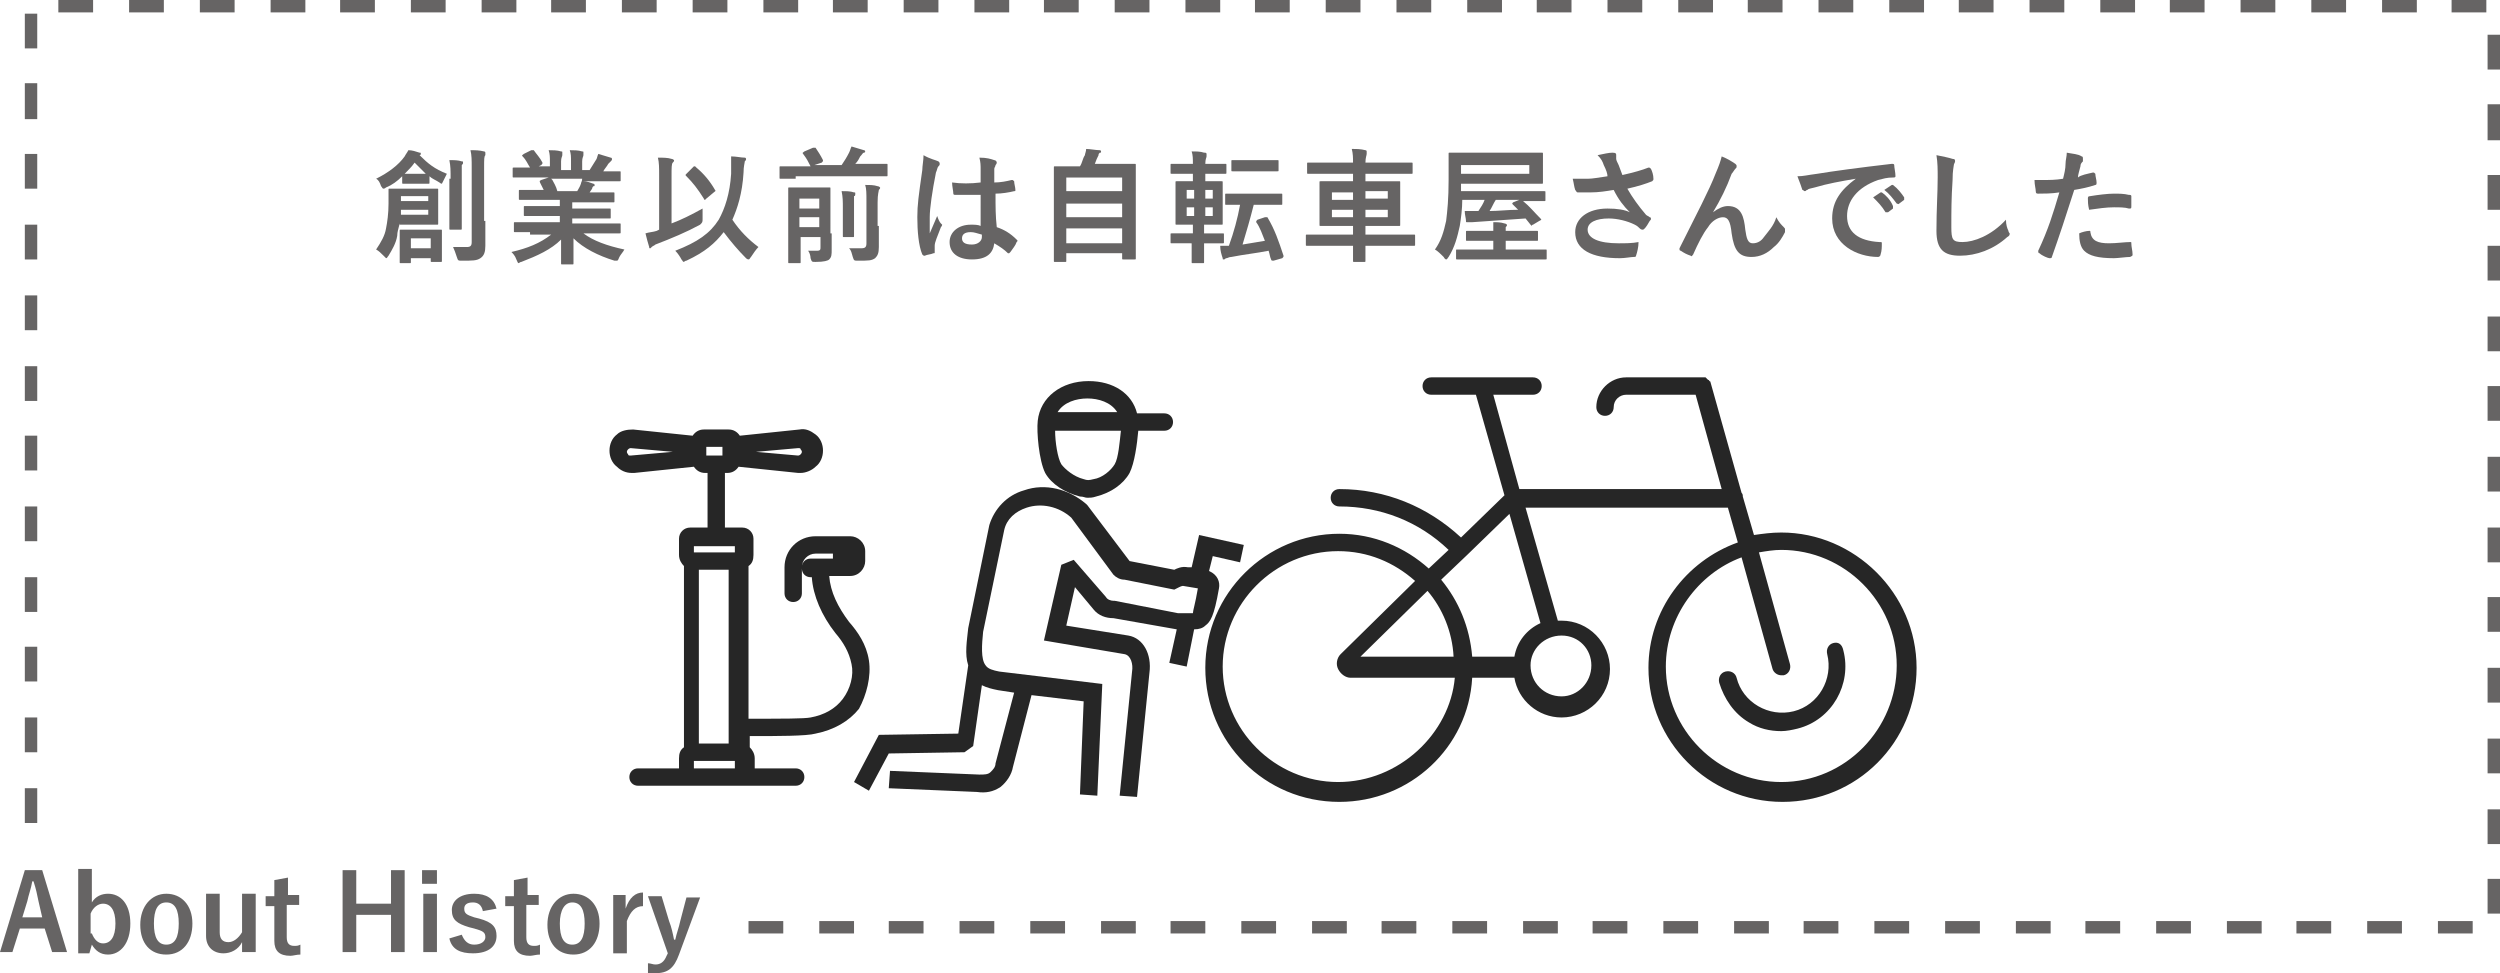 <?xml version="1.0" encoding="utf-8"?>
<!-- Generator: Adobe Illustrator 23.0.1, SVG Export Plug-In . SVG Version: 6.00 Build 0)  -->
<svg version="1.1" id="レイヤー_1" xmlns="http://www.w3.org/2000/svg" xmlns:xlink="http://www.w3.org/1999/xlink" x="0px"
	 y="0px" viewBox="0 0 201.4 78.4" style="enable-background:new 0 0 201.4 78.4;" xml:space="preserve">
<style type="text/css">
	.st0{fill:#666464;}
	.st1{fill:#262626;}
</style>
<g>
	<g>
		<path class="st0" d="M5.4,76.7H4.2l-0.6-1.9h-2l-0.6,1.9H0l2-6.6h1.4L5.4,76.7z M3.1,72.6c-0.1-0.5-0.2-1-0.4-1.6H2.6
			c-0.1,0.6-0.3,1.1-0.4,1.6l-0.4,1.3h1.6L3.1,72.6z"/>
		<path class="st0" d="M7.4,72.7C7.7,72.2,8.2,72,8.7,72c1,0,1.8,0.8,1.8,2.4s-0.8,2.5-1.8,2.5c-0.6,0-1-0.3-1.3-0.8l-0.2,0.7H6.3
			V70h1.1V72.7z M7.4,75.2C7.6,75.7,7.9,76,8.3,76c0.6,0,1-0.5,1-1.6c0-1.1-0.4-1.6-1-1.6c-0.4,0-0.8,0.3-1,0.8V75.2z"/>
		<path class="st0" d="M15.5,74.4c0,1.5-0.8,2.5-2.1,2.5c-1.3,0-2.1-0.9-2.1-2.4s0.9-2.5,2.1-2.5C14.6,72,15.5,72.9,15.5,74.4z
			 M12.4,74.4c0,1.1,0.3,1.7,1,1.7c0.7,0,1-0.6,1-1.7c0-1.1-0.3-1.7-1-1.7C12.7,72.7,12.4,73.3,12.4,74.4z"/>
		<path class="st0" d="M20.5,76.7h-1v-0.8c-0.3,0.6-0.9,0.9-1.5,0.9c-0.8,0-1.4-0.5-1.4-1.4v-3.4h1.1v3.1c0,0.5,0.2,0.8,0.7,0.8
			c0.4,0,0.8-0.3,1.1-0.8v-3.1h1.1V76.7z"/>
		<path class="st0" d="M23.1,72.1h1v0.8h-1v2.6c0,0.5,0.2,0.7,0.6,0.7c0.2,0,0.3,0,0.5-0.1l0,0.8c-0.3,0-0.6,0.1-0.8,0.1
			c-0.9,0-1.3-0.4-1.3-1.2v-2.8h-0.7v-0.8h0.7v-1.3l1.1-0.2V72.1z"/>
		<path class="st0" d="M32.6,76.7h-1.1v-3h-2.8v3h-1.1v-6.6h1.1v2.7h2.8v-2.7h1.1V76.7z"/>
		<path class="st0" d="M35.2,71.2h-1.2v-1.1h1.2V71.2z M35.2,76.7h-1.1v-4.7h1.1V76.7z"/>
		<path class="st0" d="M38.9,73.4c-0.1-0.5-0.4-0.7-0.8-0.7c-0.5,0-0.7,0.2-0.7,0.5c0,0.4,0.2,0.5,0.8,0.7l0.4,0.1
			c1.1,0.3,1.4,0.7,1.4,1.4c0,0.8-0.6,1.4-1.9,1.4c-1,0-1.7-0.3-1.9-1.2l1-0.3c0.2,0.5,0.5,0.8,1,0.8c0.6,0,0.9-0.3,0.9-0.6
			c0-0.4-0.2-0.5-0.9-0.7l-0.4-0.1c-1-0.3-1.4-0.6-1.4-1.4c0-0.7,0.6-1.3,1.8-1.3c1,0,1.6,0.4,1.8,1.2L38.9,73.4z"/>
		<path class="st0" d="M42.4,72.1h1v0.8h-1v2.6c0,0.5,0.2,0.7,0.6,0.7c0.2,0,0.3,0,0.5-0.1l0,0.8c-0.3,0-0.6,0.1-0.8,0.1
			c-0.9,0-1.3-0.4-1.3-1.2v-2.8h-0.7v-0.8h0.7v-1.3l1.1-0.2V72.1z"/>
		<path class="st0" d="M48.3,74.4c0,1.5-0.8,2.5-2.1,2.5c-1.3,0-2.1-0.9-2.1-2.4s0.9-2.5,2.1-2.5C47.4,72,48.3,72.9,48.3,74.4z
			 M45.1,74.4c0,1.1,0.3,1.7,1,1.7c0.7,0,1-0.6,1-1.7c0-1.1-0.3-1.7-1-1.7C45.5,72.7,45.1,73.3,45.1,74.4z"/>
		<path class="st0" d="M51.8,73c-0.6,0-1,0.4-1.3,1.2v2.6h-1.1v-4.7h1v1.1c0.3-0.9,0.8-1.3,1.4-1.3L51.8,73z"/>
		<path class="st0" d="M54.7,76.9c-0.4,1.1-0.9,1.5-1.9,1.5c-0.2,0-0.4,0-0.6,0l0-0.8c0.2,0,0.4,0.1,0.6,0.1c0.4,0,0.7-0.2,0.9-0.7
			l0.1-0.2l-1.6-4.6h1.1l0.6,2c0.2,0.5,0.3,1,0.4,1.5h0.1c0.1-0.5,0.3-1,0.4-1.5l0.5-1.9h1.1L54.7,76.9z"/>
	</g>
</g>
<path class="st0" d="M199.2,75.2h-2.8v-1h2.8V75.2z M193.5,75.2h-2.8v-1h2.8V75.2z M187.8,75.2H185v-1h2.8V75.2z M182.2,75.2h-2.8
	v-1h2.8V75.2z M176.5,75.2h-2.8v-1h2.8V75.2z M170.8,75.2H168v-1h2.8V75.2z M165.2,75.2h-2.8v-1h2.8V75.2z M159.5,75.2h-2.8v-1h2.8
	V75.2z M153.8,75.2H151v-1h2.8V75.2z M148.1,75.2h-2.8v-1h2.8V75.2z M142.5,75.2h-2.8v-1h2.8V75.2z M136.8,75.2H134v-1h2.8V75.2z
	 M131.1,75.2h-2.8v-1h2.8V75.2z M125.5,75.2h-2.8v-1h2.8V75.2z M119.8,75.2H117v-1h2.8V75.2z M114.1,75.2h-2.8v-1h2.8V75.2z
	 M108.5,75.2h-2.8v-1h2.8V75.2z M102.8,75.2H100v-1h2.8V75.2z M97.1,75.2h-2.8v-1h2.8V75.2z M91.5,75.2h-2.8v-1h2.8V75.2z
	 M85.8,75.2H83v-1h2.8V75.2z M80.1,75.2h-2.8v-1h2.8V75.2z M74.4,75.2h-2.8v-1h2.8V75.2z M68.8,75.2h-2.8v-1h2.8V75.2z M63.1,75.2
	h-2.8v-1h2.8V75.2z M201.4,73.6h-1v-2.8h1V73.6z M201.4,68h-1v-2.8h1V68z M3,66.3H2v-2.8h1V66.3z M201.4,62.3h-1v-2.8h1V62.3z
	 M3,60.6H2v-2.8h1V60.6z M201.4,56.6h-1v-2.8h1V56.6z M3,54.9H2v-2.8h1V54.9z M201.4,50.9h-1v-2.8h1V50.9z M3,49.3H2v-2.8h1V49.3z
	 M201.4,45.3h-1v-2.8h1V45.3z M3,43.6H2v-2.8h1V43.6z M201.4,39.6h-1v-2.8h1V39.6z M3,37.9H2v-2.8h1V37.9z M201.4,33.9h-1v-2.8h1
	V33.9z M3,32.3H2v-2.8h1V32.3z M201.4,28.3h-1v-2.8h1V28.3z M3,26.6H2v-2.8h1V26.6z M201.4,22.6h-1v-2.8h1V22.6z M3,20.9H2v-2.8h1
	V20.9z M201.4,16.9h-1v-2.8h1V16.9z M3,15.2H2v-2.8h1V15.2z M201.4,11.3h-1V8.4h1V11.3z M3,9.6H2V6.7h1V9.6z M201.4,5.6h-1V2.8h1
	V5.6z M3,3.9H2V1.1h1V3.9z M200.3,1h-2.8V0h2.8V1z M194.7,1h-2.8V0h2.8V1z M189,1h-2.8V0h2.8V1z M183.3,1h-2.8V0h2.8V1z M177.6,1
	h-2.8V0h2.8V1z M172,1h-2.8V0h2.8V1z M166.3,1h-2.8V0h2.8V1z M160.6,1h-2.8V0h2.8V1z M155,1h-2.8V0h2.8V1z M149.3,1h-2.8V0h2.8V1z
	 M143.6,1h-2.8V0h2.8V1z M138,1h-2.8V0h2.8V1z M132.3,1h-2.8V0h2.8V1z M126.6,1h-2.8V0h2.8V1z M121,1h-2.8V0h2.8V1z M115.3,1h-2.8V0
	h2.8V1z M109.6,1h-2.8V0h2.8V1z M103.9,1h-2.8V0h2.8V1z M98.3,1h-2.8V0h2.8V1z M92.6,1h-2.8V0h2.8V1z M86.9,1h-2.8V0h2.8V1z M81.3,1
	h-2.8V0h2.8V1z M75.6,1h-2.8V0h2.8V1z M69.9,1h-2.8V0h2.8V1z M64.3,1h-2.8V0h2.8V1z M58.6,1h-2.8V0h2.8V1z M52.9,1h-2.8V0h2.8V1z
	 M47.2,1h-2.8V0h2.8V1z M41.6,1h-2.8V0h2.8V1z M35.9,1h-2.8V0h2.8V1z M30.2,1h-2.8V0h2.8V1z M24.6,1h-2.8V0h2.8V1z M18.9,1h-2.8V0
	h2.8V1z M13.2,1h-2.8V0h2.8V1z M7.6,1H4.7V0h2.8V1z"/>
<g>
	<g>
		<path class="st0" d="M32.2,18C32.1,18.4,32,18.7,32,19c-0.1,0.6-0.4,1.1-0.7,1.6c-0.1,0.1-0.1,0.2-0.2,0.2c0,0-0.1-0.1-0.2-0.2
			c-0.2-0.2-0.4-0.4-0.6-0.5c0.4-0.6,0.7-1.1,0.8-1.7c0.1-0.5,0.2-1.2,0.2-2c0-0.7,0-1,0-1.1c0-0.1,0-0.1,0.1-0.1c0.1,0,0.3,0,1.1,0
			h1.6c0.8,0,1.1,0,1.1,0c0.1,0,0.1,0,0.1,0.1c0,0.1,0,0.3,0,0.8v1.1c0,0.5,0,0.7,0,0.8c0,0.1,0,0.1-0.1,0.1c0,0-0.3,0-1.1,0H32.2z
			 M32.4,14.2c-0.4,0.4-0.8,0.7-1.3,0.9c-0.1,0.1-0.2,0.1-0.2,0.1c-0.1,0-0.1-0.1-0.2-0.2c-0.1-0.3-0.2-0.5-0.4-0.6
			c1-0.5,1.8-1.1,2.3-1.8c0.1-0.2,0.2-0.3,0.3-0.5c0.3,0,0.6,0.1,0.9,0.2c0.1,0,0.1,0,0.1,0.1c0,0,0,0.1-0.1,0.1
			c0.7,0.7,1.2,1.1,2.2,1.5c-0.1,0.2-0.2,0.4-0.3,0.6c-0.1,0.2-0.1,0.2-0.1,0.2c0,0-0.1,0-0.2-0.1c-0.3-0.2-0.6-0.3-0.8-0.5v0.5
			c0,0.1,0,0.1-0.1,0.1c-0.1,0-0.2,0-0.7,0h-0.6c-0.5,0-0.6,0-0.7,0c-0.1,0-0.1,0-0.1-0.1V14.2z M35.6,19.8c0,0.9,0,1.1,0,1.2
			c0,0.1,0,0.1-0.1,0.1h-0.7c-0.1,0-0.1,0-0.1-0.1v-0.2h-1.6v0.3c0,0.1,0,0.1-0.1,0.1h-0.7c-0.1,0-0.1,0-0.1-0.1c0-0.1,0-0.3,0-1.2
			v-0.6c0-0.5,0-0.7,0-0.7c0-0.1,0-0.1,0.1-0.1c0.1,0,0.3,0,1,0h1.2c0.7,0,1,0,1,0c0.1,0,0.1,0,0.1,0.1c0,0.1,0,0.3,0,0.6V19.8z
			 M34.5,16.9h-2.2l0,0.4h2.2V16.9z M32.3,15.8v0.4h2.2v-0.4H32.3z M33.7,14c0.3,0,0.5,0,0.6,0c-0.3-0.3-0.6-0.6-0.9-0.9
			c-0.2,0.3-0.5,0.6-0.8,0.9c0.1,0,0.3,0,0.5,0H33.7z M33.1,19.2V20h1.6v-0.8H33.1z M36.3,14.4c0-0.7,0-1-0.1-1.5c0.4,0,0.7,0,1,0.1
			c0.1,0,0.1,0,0.1,0.1c0,0.1,0,0.1-0.1,0.2c0,0.1,0,0.3,0,1.1v2.7c0,0.8,0,1.2,0,1.3c0,0.1,0,0.1-0.1,0.1h-0.8
			c-0.1,0-0.1,0-0.1-0.1c0-0.1,0-0.5,0-1.3V14.4z M39.1,17.8c0,0.7,0,1.5,0,2c0,0.5-0.1,0.8-0.4,1c-0.3,0.2-0.6,0.2-1.5,0.2
			c-0.3,0-0.3,0-0.4-0.3c-0.1-0.3-0.2-0.6-0.3-0.8c0.4,0,0.7,0,1.1,0c0.3,0,0.4-0.1,0.4-0.4v-6c0-0.6,0-1-0.1-1.4
			c0.4,0,0.7,0,1.1,0.1c0.1,0,0.1,0.1,0.1,0.1c0,0.1,0,0.1,0,0.2c-0.1,0.1-0.1,0.3-0.1,1V17.8z"/>
		<path class="st0" d="M42.7,18.7c-0.9,0-1.2,0-1.2,0c-0.1,0-0.1,0-0.1-0.1v-0.6c0-0.1,0-0.1,0.1-0.1c0.1,0,0.4,0,1.2,0h2.4v-0.5
			h-1.4c-1,0-1.3,0-1.4,0c-0.1,0-0.1,0-0.1-0.1v-0.6c0-0.1,0-0.1,0.1-0.1c0.1,0,0.4,0,1.4,0h1.4v-0.5h-1.9c-1,0-1.3,0-1.3,0
			c-0.1,0-0.1,0-0.1-0.1v-0.6c0-0.1,0-0.1,0.1-0.1c0.1,0,0.4,0,1.3,0h0.6c-0.1-0.2-0.2-0.4-0.3-0.6c0-0.1-0.1-0.1,0.1-0.2l0.6-0.2
			h-1.6c-0.9,0-1.2,0-1.2,0c-0.1,0-0.1,0-0.1-0.1v-0.6c0-0.1,0-0.1,0.1-0.1c0.1,0,0.4,0,1.2,0h0.1c-0.2-0.3-0.3-0.6-0.6-0.9
			c-0.1-0.1,0-0.1,0.1-0.2l0.6-0.3c0.1,0,0.1,0,0.2,0c0.2,0.3,0.5,0.6,0.7,1c0,0.1,0,0.1-0.1,0.2l-0.2,0.1h0.9V13
			c0-0.3,0-0.6-0.1-0.9c0.3,0,0.7,0,1,0.1c0.1,0,0.1,0,0.1,0.1c0,0.1,0,0.1,0,0.2c0,0.1-0.1,0.2-0.1,0.5v0.7H46V13
			c0-0.4,0-0.6-0.1-0.9c0.3,0,0.7,0,1,0.1c0.1,0,0.1,0,0.1,0.1c0,0,0,0.1,0,0.2c0,0.1-0.1,0.2-0.1,0.5v0.7h0.6
			c0.2-0.3,0.3-0.5,0.5-0.8c0.1-0.1,0.1-0.3,0.2-0.5c0.3,0.1,0.7,0.2,1,0.3c0.1,0,0.1,0.1,0.1,0.1c0,0.1,0,0.1-0.1,0.2
			c-0.1,0.1-0.1,0.1-0.2,0.2c-0.1,0.2-0.3,0.4-0.4,0.6h0.1c0.9,0,1.2,0,1.2,0c0.1,0,0.1,0,0.1,0.1v0.6c0,0.1,0,0.1-0.1,0.1
			c-0.1,0-0.4,0-1.2,0H47c0.3,0,0.5,0.1,0.8,0.2c0.1,0,0.1,0.1,0.1,0.1c0,0.1,0,0.1-0.1,0.1c0,0-0.1,0.1-0.1,0.2l-0.2,0.3h0.6
			c1,0,1.3,0,1.3,0c0.1,0,0.1,0,0.1,0.1v0.6c0,0.1,0,0.1-0.1,0.1c-0.1,0-0.4,0-1.3,0h-2v0.5h1.6c1,0,1.3,0,1.4,0
			c0.1,0,0.1,0,0.1,0.1v0.6c0,0.1,0,0.1-0.1,0.1c-0.1,0-0.4,0-1.4,0h-1.6V18h2.6c0.9,0,1.2,0,1.2,0c0.1,0,0.1,0,0.1,0.1v0.6
			c0,0.1,0,0.1-0.1,0.1c-0.1,0-0.4,0-1.2,0H47c0.8,0.6,1.9,1,3.3,1.3c-0.1,0.2-0.3,0.4-0.4,0.6c-0.1,0.2-0.1,0.3-0.2,0.3
			c0,0-0.1,0-0.2,0c-1.3-0.4-2.5-1-3.3-1.8c0,1.2,0,1.8,0,2c0,0.1,0,0.1-0.1,0.1h-0.8c-0.1,0-0.1,0-0.1-0.1c0-0.2,0-0.7,0-1.9
			c-0.8,0.8-1.9,1.3-3.2,1.8c-0.1,0-0.2,0.1-0.2,0.1c-0.1,0-0.1-0.1-0.2-0.3c-0.1-0.3-0.3-0.5-0.4-0.6c1.3-0.3,2.3-0.7,3.2-1.4H42.7
			z M46.5,15.4c0.1-0.2,0.2-0.3,0.3-0.6c0-0.1,0.1-0.2,0.1-0.4h-2.5c0,0,0,0,0.1,0.1c0.1,0.2,0.3,0.5,0.4,0.9H46.5z"/>
		<path class="st0" d="M54.1,18c0.8-0.3,1.6-0.7,2.5-1.2c0,0.2,0,0.5,0,0.8c0,0.3,0,0.3-0.2,0.5c-1.1,0.6-2.3,1.1-3.6,1.6
			c-0.1,0.1-0.2,0.1-0.3,0.2c0,0-0.1,0.1-0.1,0.1c-0.1,0-0.1,0-0.1-0.1c-0.1-0.3-0.2-0.7-0.3-1.1c0.3-0.1,0.6-0.1,0.9-0.2l0.2-0.1
			l0-4.3c0-0.7,0-1.1-0.1-1.5c0.4,0,0.8,0,1.1,0.1c0.1,0,0.2,0.1,0.2,0.1c0,0.1,0,0.1-0.1,0.2c-0.1,0.1-0.1,0.4-0.1,1.1L54.1,18z
			 M57.9,17.7c0.5-0.9,0.9-2.1,1-3.7c0-0.6,0-1,0-1.4c0.4,0,0.8,0.1,1.1,0.1c0.1,0,0.1,0.1,0.1,0.1c0,0.1,0,0.1-0.1,0.2
			c0,0.1-0.1,0.4-0.1,0.9c-0.1,1.7-0.5,2.9-0.9,3.8c0.6,0.9,1.3,1.6,2.1,2.2c-0.2,0.2-0.4,0.5-0.6,0.8c-0.1,0.1-0.1,0.2-0.2,0.2
			c0,0-0.1,0-0.2-0.1c-0.6-0.6-1.2-1.3-1.8-2.1c-0.7,0.9-1.5,1.6-3,2.3c-0.1,0-0.2,0.1-0.2,0.1c-0.1,0-0.1-0.1-0.2-0.2
			c-0.1-0.2-0.3-0.5-0.5-0.7C56.2,19.5,57.2,18.8,57.9,17.7z M55.9,13.4c0,0,0.1,0,0.1,0s0,0,0.1,0.1c0.6,0.5,1.1,1.1,1.5,1.8
			c0.1,0.1,0,0.1-0.1,0.2l-0.6,0.5c0,0-0.1,0.1-0.1,0.1c0,0-0.1,0-0.1-0.1c-0.5-0.8-0.9-1.3-1.4-1.8c-0.1-0.1-0.1-0.1,0-0.2
			L55.9,13.4z"/>
		<path class="st0" d="M64.1,14.4c-0.9,0-1.2,0-1.2,0c-0.1,0-0.1,0-0.1-0.1v-0.8c0-0.1,0-0.1,0.1-0.1c0.1,0,0.4,0,1.2,0h1.2
			c-0.2-0.4-0.3-0.6-0.6-1c-0.1-0.1,0-0.1,0.1-0.2l0.7-0.3c0.1,0,0.1,0,0.2,0c0.2,0.3,0.4,0.6,0.6,1c0,0.1,0,0.1-0.1,0.2l-0.6,0.2
			h2.2c0.2-0.3,0.4-0.6,0.6-1c0.1-0.2,0.1-0.3,0.2-0.5c0.3,0.1,0.7,0.2,1,0.3c0.1,0,0.1,0.1,0.1,0.1c0,0,0,0.1-0.1,0.1
			c-0.1,0-0.1,0.1-0.3,0.3c-0.1,0.2-0.2,0.4-0.4,0.6h1.3c0.9,0,1.2,0,1.2,0c0.1,0,0.1,0,0.1,0.1v0.8c0,0.1,0,0.1-0.1,0.1
			c-0.1,0-0.4,0-1.2,0H64.1z M67,18.8c0,0.5,0,1,0,1.3c0,0.4,0,0.6-0.2,0.8c-0.1,0.1-0.4,0.2-1.1,0.2c-0.3,0-0.3,0-0.4-0.3
			c0-0.2-0.1-0.5-0.2-0.6c0.3,0,0.4,0,0.7,0c0.3,0,0.3-0.1,0.3-0.3v-0.8h-1.6v0.7c0,0.8,0,1.2,0,1.3c0,0.1,0,0.1-0.1,0.1h-0.8
			c-0.1,0-0.1,0-0.1-0.1c0-0.1,0-0.4,0-1.3v-3.3c0-0.9,0-1.2,0-1.3c0-0.1,0-0.1,0.1-0.1c0.1,0,0.3,0,1,0h1.2c0.7,0,1,0,1,0
			c0.1,0,0.1,0,0.1,0.1c0,0.1,0,0.5,0,1.4V18.8z M64.4,16v0.8H66V16H64.4z M66,18.3v-0.8h-1.6v0.8H66z M67.9,16.8
			c0-0.6,0-0.9-0.1-1.4c0.4,0,0.7,0,1,0.1c0.1,0,0.1,0,0.1,0.1c0,0.1,0,0.2-0.1,0.2c0,0.1,0,0.3,0,1v1.2c0,0.7,0,1,0,1
			c0,0.1,0,0.1-0.1,0.1H68c-0.1,0-0.1,0-0.1-0.1c0-0.1,0-0.4,0-1V16.8z M70.8,18.2c0,0.7,0,1.2,0,1.7c0,0.5-0.1,0.7-0.3,0.9
			c-0.3,0.2-0.5,0.2-1.4,0.2c-0.3,0-0.3,0-0.4-0.3c-0.1-0.3-0.1-0.5-0.3-0.7c0.3,0,0.6,0,1,0c0.3,0,0.4-0.1,0.4-0.4v-3.4
			c0-0.6,0-1-0.1-1.3c0.4,0,0.7,0,1,0.1c0.1,0,0.2,0.1,0.2,0.1c0,0.1,0,0.1-0.1,0.2c0,0.1-0.1,0.3-0.1,1V18.2z"/>
		<path class="st0" d="M75.6,13c0.1,0.1,0.1,0.1,0.1,0.2c0,0.1,0,0.1-0.1,0.2c-0.1,0.1-0.1,0.3-0.2,0.5c-0.3,1.5-0.5,2.9-0.5,3.6
			c0,0.4,0,0.9,0,1.3c0.2-0.5,0.4-0.9,0.6-1.4c0.1,0.3,0.2,0.5,0.3,0.6c0,0,0.1,0.1,0.1,0.1c0,0,0,0.1-0.1,0.2
			c-0.3,0.8-0.5,1.2-0.5,1.5c0,0.3,0,0.4,0,0.5c0,0.1,0,0.1-0.1,0.1c-0.2,0.1-0.5,0.1-0.7,0.2c-0.1,0-0.1,0-0.2-0.1
			c-0.3-0.7-0.4-1.9-0.4-3c0-1,0.1-1.7,0.4-3.8c0-0.3,0.1-0.8,0.1-1.2C74.9,12.8,75.4,12.9,75.6,13z M79,15.7c-0.7,0-1.4,0-2,0
			c-0.1,0-0.2,0-0.2-0.1c0-0.2-0.1-0.6-0.1-0.9c0.7,0.1,1.5,0.1,2.3,0c0-0.4,0-0.7,0-1c0-0.4,0-0.6-0.1-1c0.6,0,0.9,0.1,1.2,0.2
			c0.1,0,0.2,0.1,0.2,0.2c0,0,0,0.1-0.1,0.2c0,0.1-0.1,0.2-0.1,0.3c0,0.3,0,0.6,0,1.1c0.5,0,1-0.1,1.4-0.2c0.1,0,0.1,0,0.2,0.1
			c0,0.2,0.1,0.5,0.1,0.7c0,0.1,0,0.1-0.1,0.1c-0.4,0.1-1,0.2-1.5,0.2c0,1.1,0,1.8,0.1,2.7c0.6,0.2,1.1,0.5,1.6,1
			c0.1,0.1,0.1,0.1,0,0.2c-0.1,0.3-0.3,0.5-0.5,0.8c0,0-0.1,0.1-0.1,0.1s-0.1,0-0.1,0c-0.3-0.3-0.6-0.5-1.1-0.8
			c-0.1,0.8-0.6,1.3-1.8,1.3c-1.1,0-1.8-0.5-1.8-1.4c0-0.8,0.7-1.4,1.7-1.4c0.3,0,0.6,0,0.8,0.1C79,17.2,79,16.4,79,15.7z
			 M78.2,18.7c-0.5,0-0.7,0.2-0.7,0.5s0.2,0.5,0.8,0.5c0.5,0,0.8-0.3,0.8-0.6c0-0.1,0-0.1,0-0.2C78.7,18.8,78.5,18.7,78.2,18.7z"/>
		<path class="st0" d="M85,21.1c-0.1,0-0.1,0-0.1-0.1c0-0.1,0-0.6,0-3.2v-1.8c0-1.8,0-2.4,0-2.5c0-0.1,0-0.1,0.1-0.1
			c0.1,0,0.4,0,1.4,0H87c0.2-0.3,0.2-0.6,0.4-0.9c0-0.1,0.1-0.3,0.1-0.5c0.3,0,0.8,0.1,1.1,0.1c0.1,0,0.1,0.1,0.1,0.1
			c0,0.1,0,0.1-0.1,0.1c-0.1,0.1-0.1,0.1-0.1,0.2c-0.1,0.2-0.2,0.4-0.3,0.7H90c1,0,1.3,0,1.4,0c0.1,0,0.1,0,0.1,0.1
			c0,0.1,0,0.6,0,2.2v2.1c0,2.6,0,3.2,0,3.2c0,0.1,0,0.1-0.1,0.1h-0.9c-0.1,0-0.1,0-0.1-0.1v-0.4h-4.5V21c0,0.1,0,0.1-0.1,0.1H85z
			 M85.9,15.4h4.5v-1.1h-4.5V15.4z M90.4,17.5v-1.1h-4.5v1.1H90.4z M90.4,19.6v-1.2h-4.5v1.2H90.4z"/>
		<path class="st0" d="M95.6,19.6c-0.9,0-1.2,0-1.2,0c-0.1,0-0.1,0-0.1-0.1v-0.6c0-0.1,0-0.1,0.1-0.1c0,0,0.3,0,1.2,0h0.5v-0.7h-0.2
			c-0.8,0-1,0-1.1,0c-0.1,0-0.1,0-0.1-0.1c0-0.1,0-0.3,0-0.9v-1.5c0-0.6,0-0.9,0-0.9c0-0.1,0-0.1,0.1-0.1c0.1,0,0.3,0,1.1,0h0.2
			v-0.6h-0.5c-0.8,0-1.1,0-1.2,0c-0.1,0-0.1,0-0.1-0.1v-0.6c0-0.1,0-0.1,0.1-0.1c0.1,0,0.3,0,1.2,0h0.5c0-0.4,0-0.7-0.1-1
			c0.4,0,0.7,0,1,0.1c0.1,0,0.2,0,0.2,0.1c0,0.1,0,0.1,0,0.2c0,0.1-0.1,0.2-0.1,0.6v0h0.4c0.8,0,1.1,0,1.2,0c0.1,0,0.1,0,0.1,0.1
			v0.6c0,0.1,0,0.1-0.1,0.1c-0.1,0-0.3,0-1.2,0h-0.4v0.6h0.2c0.8,0,1,0,1.1,0c0.1,0,0.1,0,0.1,0.1c0,0.1,0,0.3,0,0.9v1.5
			c0,0.6,0,0.9,0,0.9c0,0.1,0,0.1-0.1,0.1c-0.1,0-0.3,0-1.1,0h-0.3v0.7h0.3c0.9,0,1.2,0,1.2,0c0.1,0,0.1,0,0.1,0.1v0.6
			c0,0.1,0,0.1-0.1,0.1c-0.1,0-0.3,0-1.2,0h-0.3c0,0.9,0,1.4,0,1.5c0,0.1,0,0.1-0.1,0.1h-0.8c-0.1,0-0.1,0-0.1-0.1c0,0,0-0.6,0-1.5
			H95.6z M96.2,16v-0.7h-0.6V16H96.2z M96.2,17.4v-0.7h-0.6v0.7H96.2z M97.1,15.3V16h0.6v-0.7H97.1z M97.7,16.7h-0.6v0.7h0.6V16.7z
			 M102,15.6c0.9,0,1.1,0,1.2,0c0.1,0,0.1,0,0.1,0.1v0.7c0,0.1,0,0.1-0.1,0.1c-0.1,0-0.3,0-1.2,0h-1c-0.3,1.2-0.6,2.2-0.9,3.2
			c0.6-0.1,1.2-0.2,1.8-0.3c-0.2-0.5-0.4-1.1-0.7-1.5c0-0.1,0-0.1,0.1-0.2l0.6-0.2c0.1,0,0.1,0,0.2,0c0.6,1,0.9,1.9,1.3,3.1
			c0,0.1,0,0.1-0.1,0.2l-0.7,0.2c-0.1,0-0.2,0-0.2-0.1c-0.1-0.2-0.1-0.4-0.2-0.7c-1,0.2-2,0.3-3,0.5c-0.2,0-0.3,0.1-0.4,0.1
			c-0.1,0-0.1,0.1-0.2,0.1c-0.1,0-0.1,0-0.1-0.1c-0.1-0.3-0.2-0.6-0.2-1c0.3,0,0.5,0,0.7,0c0.4-1.1,0.7-2.2,0.9-3.3
			c-0.8,0-1,0-1.1,0c-0.1,0-0.1,0-0.1-0.1v-0.7c0-0.1,0-0.1,0.1-0.1c0.1,0,0.3,0,1.2,0H102z M101.8,12.9c0.8,0,1,0,1.1,0
			c0.1,0,0.1,0,0.1,0.1v0.7c0,0.1,0,0.1-0.1,0.1c-0.1,0-0.3,0-1.1,0h-1.4c-0.8,0-1,0-1.1,0c-0.1,0-0.1,0-0.1-0.1V13
			c0-0.1,0-0.1,0.1-0.1c0.1,0,0.3,0,1.1,0H101.8z"/>
		<path class="st0" d="M106.5,19.8c-0.9,0-1.2,0-1.2,0c-0.1,0-0.1,0-0.1-0.1V19c0-0.1,0-0.1,0.1-0.1c0.1,0,0.4,0,1.2,0h2.5v-0.7
			h-1.2c-1,0-1.3,0-1.4,0c-0.1,0-0.1,0-0.1-0.1c0-0.1,0-0.3,0-0.9v-1.6c0-0.6,0-0.9,0-0.9c0-0.1,0-0.1,0.1-0.1c0.1,0,0.4,0,1.4,0
			h1.2V14h-2.3c-0.9,0-1.2,0-1.3,0c-0.1,0-0.1,0-0.1-0.1v-0.7c0-0.1,0-0.1,0.1-0.1c0.1,0,0.4,0,1.3,0h2.3c0-0.4,0-0.7-0.1-1.1
			c0.4,0,0.7,0,1.1,0.1c0.1,0,0.1,0.1,0.1,0.1c0,0.1,0,0.1,0,0.2c0,0.1-0.1,0.3-0.1,0.7h2.4c0.9,0,1.2,0,1.3,0c0.1,0,0.1,0,0.1,0.1
			v0.7c0,0.1,0,0.1-0.1,0.1c-0.1,0-0.4,0-1.3,0H110v0.6h1.3c1,0,1.3,0,1.4,0c0.1,0,0.1,0,0.1,0.1c0,0.1,0,0.3,0,0.9v1.6
			c0,0.6,0,0.9,0,0.9c0,0.1,0,0.1-0.1,0.1c-0.1,0-0.4,0-1.4,0H110v0.7h2.7c0.9,0,1.2,0,1.2,0c0.1,0,0.1,0,0.1,0.1v0.7
			c0,0.1,0,0.1-0.1,0.1c-0.1,0-0.4,0-1.2,0H110c0,0.8,0,1.2,0,1.2c0,0.1,0,0.1-0.1,0.1h-0.8c-0.1,0-0.1,0-0.1-0.1c0,0,0-0.4,0-1.2
			H106.5z M109,16.1v-0.6h-1.7v0.6H109z M109,17.5v-0.6h-1.7v0.6H109z M110,15.4v0.6h1.8v-0.6H110z M111.8,16.9H110v0.6h1.8V16.9z"
			/>
		<path class="st0" d="M122.9,17.6c-1.4,0.1-2.9,0.2-4.3,0.3c-0.2,0-0.2,0-0.3,0c0,0-0.1,0-0.1,0c-0.1,0-0.1,0-0.1-0.1
			c0-0.2-0.1-0.5-0.1-0.8c0.4,0,0.7,0,1.1,0c0.2-0.3,0.4-0.6,0.5-0.9h-1.8c0,0.7-0.1,1.5-0.2,2.1c-0.2,0.9-0.4,1.7-0.9,2.5
			c-0.1,0.1-0.1,0.2-0.2,0.2c0,0-0.1,0-0.2-0.2c-0.2-0.2-0.5-0.5-0.7-0.6c0.5-0.7,0.7-1.4,0.9-2.3c0.1-0.8,0.2-1.8,0.2-3.3
			c0-1.4,0-2,0-2.1c0-0.1,0-0.1,0.1-0.1c0.1,0,0.4,0,1.4,0h4.6c1,0,1.3,0,1.4,0c0.1,0,0.1,0,0.1,0.1c0,0.1,0,0.2,0,0.7V14
			c0,0.4,0,0.6,0,0.7c0,0.1,0,0.1-0.1,0.1c-0.1,0-0.4,0-1.4,0h-5.1v0.6h5.3c1,0,1.3,0,1.4,0c0.1,0,0.1,0,0.1,0.1v0.6
			c0,0.1,0,0.1-0.1,0.1c-0.1,0-0.4,0-1.4,0h-0.3c0.5,0.4,0.9,0.9,1.4,1.4c0.1,0.1,0.1,0.1-0.1,0.2l-0.5,0.3c-0.1,0-0.1,0.1-0.1,0.1
			c0,0,0,0-0.1-0.1L122.9,17.6z M118.7,20.9c-1,0-1.3,0-1.3,0c-0.1,0-0.1,0-0.1-0.1v-0.6c0-0.1,0-0.1,0.1-0.1c0.1,0,0.4,0,1.3,0h1.6
			v-0.7h-0.8c-0.9,0-1.3,0-1.3,0c-0.1,0-0.1,0-0.1-0.1v-0.6c0-0.1,0-0.1,0.1-0.1c0.1,0,0.4,0,1.3,0h0.8v0c0-0.3,0-0.5,0-0.7
			c0.3,0,0.6,0,0.9,0.1c0.1,0,0.2,0.1,0.2,0.1c0,0.1,0,0.1-0.1,0.2c0,0.1,0,0.2,0,0.3v0h1.2c1,0,1.3,0,1.3,0c0.1,0,0.1,0,0.1,0.1
			v0.6c0,0.1,0,0.1-0.1,0.1c-0.1,0-0.4,0-1.3,0h-1.2v0.7h1.9c1,0,1.3,0,1.3,0c0.1,0,0.1,0,0.1,0.1v0.6c0,0.1,0,0.1-0.1,0.1
			c0,0-0.4,0-1.3,0H118.7z M123.2,13.3h-5.5V14h5.5V13.3z M121.9,16.5c-0.1-0.1-0.1-0.1,0-0.2l0.5-0.2h-1.9
			c-0.2,0.3-0.3,0.6-0.5,0.9c0.7,0,1.5-0.1,2.3-0.1L121.9,16.5z"/>
		<path class="st0" d="M129.2,13.3c-0.1-0.3-0.2-0.5-0.5-0.8c0.5-0.1,0.9-0.2,1.2-0.2c0.3,0,0.3,0.1,0.3,0.2c0,0.1,0,0.2,0,0.3
			c0,0.1,0.1,0.3,0.2,0.5c0.1,0.3,0.2,0.5,0.3,0.8c0.9-0.2,1.6-0.4,2.1-0.6c0.1,0,0.1,0,0.2,0.1c0.1,0.2,0.2,0.5,0.2,0.8
			c0,0.1,0,0.1-0.1,0.2c-0.5,0.2-1.1,0.4-2,0.6c0.4,0.7,0.9,1.4,1.5,2.1c0.1,0.1,0.2,0.1,0.3,0.2c0.1,0,0.1,0.1,0.1,0.1
			c0,0.1,0,0.1-0.1,0.2c-0.1,0.2-0.3,0.5-0.4,0.6c-0.1,0.1-0.1,0.1-0.2,0.1c0,0-0.1,0-0.2-0.1c-0.1-0.1-0.2-0.2-0.4-0.3
			c-0.6-0.3-1.4-0.5-2.1-0.5c-1,0-1.7,0.3-1.7,0.9c0,0.7,0.9,1.1,2.5,1.1c0.5,0,1.1,0,1.6-0.1c0,0.4-0.1,0.8-0.2,1.1
			c0,0.1-0.1,0.1-0.2,0.1c-0.2,0-0.7,0.1-1.1,0.1c-2.3,0-3.6-0.7-3.6-2.1c0-1.1,1-1.9,2.6-1.9c0.8,0,1.4,0.1,1.8,0.3
			c-0.5-0.5-0.9-1-1.3-1.8c-0.6,0.1-1.2,0.2-1.9,0.2c-0.3,0-0.7,0-1,0c-0.1,0-0.1-0.1-0.2-0.2c-0.1-0.3-0.1-0.5-0.2-0.9
			c0.5,0,0.9,0,1.2,0c0.4,0,0.9-0.1,1.6-0.2C129.5,14,129.4,13.7,129.2,13.3z"/>
		<path class="st0" d="M138,17.1c0.4-0.3,0.8-0.5,1.2-0.5c1.1,0,1.3,0.9,1.4,1.9c0.1,0.7,0.2,1.1,0.6,1.1c0.4,0,0.7-0.2,0.9-0.5
			c0.3-0.4,0.8-0.9,1-1.6c0.2,0.4,0.4,0.6,0.6,0.8c0.1,0.1,0.1,0.1,0.1,0.2c0,0.1,0,0.1,0,0.2c-0.2,0.4-0.5,0.9-0.9,1.2
			c-0.5,0.5-1.1,0.8-1.8,0.8c-1,0-1.4-0.5-1.6-1.9c-0.1-1-0.3-1.3-0.7-1.3c-0.4,0-0.9,0.3-1.2,0.8c-0.4,0.5-0.8,1.3-1.2,2.2
			c-0.1,0.1-0.1,0.2-0.2,0.1c-0.3-0.1-0.5-0.2-0.8-0.4c-0.1,0-0.1-0.1-0.1-0.1s0-0.1,0-0.1c1.4-2.8,2.4-4.7,2.9-6
			c0.3-0.7,0.4-1,0.5-1.4c0.5,0.2,0.8,0.4,1.1,0.6c0.1,0.1,0.1,0.1,0.1,0.2c0,0.1,0,0.1-0.1,0.2c-0.1,0.1-0.2,0.3-0.3,0.4
			C139.1,15.1,138.6,16.1,138,17.1L138,17.1z"/>
		<path class="st0" d="M149.5,14.4c-1.2,0.2-2.3,0.4-3.3,0.7c-0.4,0.1-0.5,0.1-0.6,0.2c-0.1,0-0.1,0.1-0.2,0.1
			c-0.1,0-0.1-0.1-0.2-0.1c-0.1-0.3-0.2-0.6-0.4-1.1c0.5,0,0.8-0.1,1.6-0.2c1.2-0.2,3.4-0.5,6-0.8c0.1,0,0.2,0,0.2,0.1
			c0,0.2,0.1,0.6,0.1,0.9c0,0.1-0.1,0.1-0.2,0.1c-0.5,0-0.8,0.1-1.2,0.2c-1.7,0.6-2.5,1.7-2.5,2.9c0,1.3,0.9,2,2.6,2.1
			c0.2,0,0.2,0,0.2,0.1c0,0.3,0,0.6-0.1,0.9c0,0.1-0.1,0.2-0.2,0.2c-1.7,0-3.7-1-3.7-3.1C147.6,16.2,148.3,15.3,149.5,14.4
			L149.5,14.4z M151.5,15.5c0,0,0.1,0,0.1,0c0.3,0.2,0.7,0.6,0.9,1.1c0,0.1,0,0.1,0,0.2l-0.4,0.3c-0.1,0-0.1,0-0.2,0
			c-0.3-0.5-0.6-0.8-1-1.2L151.5,15.5z M152.4,14.9c0.1,0,0.1,0,0.1,0c0.4,0.3,0.7,0.7,0.9,1c0,0.1,0,0.1,0,0.2l-0.4,0.3
			c-0.1,0.1-0.1,0-0.2,0c-0.3-0.4-0.6-0.8-1-1.1L152.4,14.9z"/>
		<path class="st0" d="M157.3,12.8c0.2,0,0.2,0.1,0.2,0.2c0,0.1-0.1,0.2-0.1,0.3c0,0.1-0.1,0.4-0.1,1.2c-0.1,1.5-0.1,2.5-0.1,3.8
			c0,1,0.1,1.2,0.9,1.2c0.9,0,2.3-0.5,3.5-1.8c0,0.4,0.1,0.7,0.2,0.9c0,0.1,0.1,0.2,0.1,0.2c0,0.1,0,0.2-0.2,0.3
			c-1.1,1-2.5,1.5-3.8,1.5c-1.3,0-1.9-0.5-1.9-2c0-1.7,0.1-3.1,0.1-4.3c0-0.6,0-1.2-0.1-1.8C156.5,12.6,157,12.7,157.3,12.8z"/>
		<path class="st0" d="M168.6,13.9c0.1,0,0.1,0,0.2,0.1c0,0.2,0.1,0.5,0.1,0.7c0,0.1,0,0.2-0.1,0.2c-0.6,0.2-1.1,0.3-1.7,0.4
			c-0.7,2.2-1.2,3.7-1.8,5.4c0,0.1-0.1,0.1-0.2,0.1c-0.1,0-0.6-0.2-0.8-0.4c-0.1,0-0.1-0.1-0.1-0.2c0.8-1.7,1.2-3,1.7-4.7
			c-0.6,0.1-1.3,0.1-1.7,0.1c-0.1,0-0.2,0-0.2-0.2c0-0.2-0.1-0.5-0.1-0.9c0.2,0,0.3,0,0.7,0c0.5,0,1,0,1.6-0.1
			c0.1-0.4,0.2-0.8,0.2-1.2c0-0.3,0.1-0.6,0.1-0.9c0.5,0.1,0.9,0.1,1.2,0.3c0.1,0,0.1,0.1,0.1,0.2c0,0,0,0.1,0,0.2
			c-0.1,0.1-0.2,0.2-0.2,0.4c-0.1,0.4-0.2,0.7-0.2,0.9C167.6,14.1,168.2,14,168.6,13.9z M168.3,18.6c0.1,0,0.1,0,0.1,0.1
			c0.1,0.7,0.6,0.9,1.5,0.9c0.6,0,1.3-0.1,1.7-0.1c0.1,0,0.1,0,0.1,0.1c0,0.3,0.1,0.6,0.1,0.9c0,0.1,0,0.1-0.2,0.2
			c-0.3,0-1,0.1-1.3,0.1c-1.3,0-2-0.2-2.4-0.6c-0.3-0.3-0.4-0.8-0.4-1.4C167.7,18.7,168.1,18.6,168.3,18.6z M168.2,16
			c0-0.1,0-0.2,0.2-0.2c0.6-0.1,1.4-0.2,1.9-0.2c0.4,0,0.8,0,1.2,0.1c0.1,0,0.2,0,0.2,0.1c0,0.2,0,0.5,0,0.8c0,0.2,0,0.2-0.2,0.2
			c-0.3-0.1-0.8-0.1-1.2-0.1c-0.6,0-1.3,0.1-2,0.2C168.2,16.5,168.2,16.2,168.2,16z"/>
	</g>
</g>
<g>
	<path class="st1" d="M70,53.2c-0.2-1.3-0.9-2.3-1.6-3.1c-0.9-1.2-1.5-2.4-1.6-3.7h1.7c0.7,0,1.2-0.6,1.2-1.2v-0.8
		c0-0.7-0.6-1.2-1.2-1.2h-2.8c-1.4,0-2.5,1.1-2.5,2.5v2.1c0,0.4,0.3,0.7,0.7,0.7s0.7-0.3,0.7-0.7v-2c0,0.4,0.3,0.7,0.7,0.7h0.1
		c0.1,1.5,0.8,3.1,1.9,4.5c0.6,0.7,1.1,1.5,1.3,2.5c0.2,0.9-0.1,2-0.7,2.8c-0.6,0.8-1.5,1.3-2.6,1.5c-0.5,0.1-2.2,0.1-5,0.1V45.6
		c0.3-0.2,0.4-0.5,0.4-0.9v-1.3c0-0.5-0.4-0.9-0.9-0.9h-1.4v-4.4h0.2c0.4,0,0.7-0.2,0.9-0.5l4.8,0.5c0.1,0,0.1,0,0.2,0
		c0.4,0,0.9-0.2,1.2-0.5c0.4-0.3,0.6-0.8,0.6-1.3c0-0.5-0.2-1-0.6-1.3s-0.8-0.5-1.3-0.4l-4.8,0.5c-0.2-0.3-0.5-0.5-0.9-0.5h-2
		c-0.4,0-0.7,0.2-0.9,0.5l-4.8-0.5c-0.5,0-1,0.1-1.3,0.4c-0.4,0.3-0.6,0.8-0.6,1.3c0,0.5,0.2,1,0.6,1.3c0.3,0.3,0.7,0.5,1.2,0.5
		c0.1,0,0.1,0,0.2,0l4.8-0.5c0.2,0.3,0.5,0.5,0.9,0.5h0.2v4.4h-1.4c-0.5,0-0.9,0.4-0.9,0.9v1.3c0,0.4,0.2,0.7,0.4,0.9v14.6
		c-0.3,0.2-0.4,0.5-0.4,0.9v0.8h-3.3c-0.4,0-0.7,0.3-0.7,0.7s0.3,0.7,0.7,0.7h4.2h4.3h4.2c0.4,0,0.7-0.3,0.7-0.7s-0.3-0.7-0.7-0.7
		h-3.3v-0.8c0-0.4-0.2-0.7-0.4-0.9v-0.9c0,0,0.1,0,0.1,0c2.1,0,4.5,0,5.2-0.2c1.5-0.3,2.7-1,3.5-2C69.8,56,70.2,54.5,70,53.2z
		 M65.3,45c-0.4,0-0.7,0.3-0.7,0.7v0c0-0.6,0.5-1.1,1.1-1.1h1.4V45H65.3z M64.3,36.1c0.1,0,0.2,0,0.2,0.1c0,0,0.1,0.1,0.1,0.2
		c0,0.1-0.1,0.2-0.1,0.2c0,0-0.1,0.1-0.2,0.1l-3.4-0.3L64.3,36.1z M50.8,36.7c-0.1,0-0.2,0-0.2-0.1c0,0-0.1-0.1-0.1-0.2
		c0-0.1,0.1-0.2,0.1-0.2c0,0,0.1-0.1,0.2-0.1c0,0,0,0,0,0l3.4,0.3L50.8,36.7z M56.9,36h1.3v0.7h-1.3V36z M59.2,61.9h-3.3v-0.6h3.3
		V61.9z M56.3,59.9v-14h2.4v14H56.3z M59.2,44.5h-3.3V44h3.3V44.5z"/>
	<path class="st1" d="M143.5,42.9c-0.8,0-1.5,0.1-2.2,0.2l-0.9-3.1c0,0,0,0,0,0c0-0.1,0-0.2-0.1-0.3l-2.5-8.9c0,0,0,0,0,0
		c0,0,0-0.1-0.1-0.1c0,0,0-0.1-0.1-0.1c0,0-0.1-0.1-0.1-0.1c0,0-0.1-0.1-0.1-0.1c0,0-0.1,0-0.1,0c0,0-0.1,0-0.1,0c0,0,0,0,0,0H131
		c-1.3,0-2.4,1.1-2.4,2.4c0,0.4,0.3,0.7,0.7,0.7s0.7-0.3,0.7-0.7c0-0.6,0.5-1,1-1h5.6l2.1,7.6h-16.3l-2.1-7.6h3.2
		c0.4,0,0.7-0.3,0.7-0.7s-0.3-0.7-0.7-0.7h-8.2c-0.4,0-0.7,0.3-0.7,0.7s0.3,0.7,0.7,0.7h3.6l2.3,8.1l-3.5,3.4
		c-2.7-2.5-6.1-3.9-9.8-3.9c-0.4,0-0.7,0.3-0.7,0.7s0.3,0.7,0.7,0.7c3.3,0,6.4,1.2,8.8,3.5l-1.6,1.5c-1.9-1.7-4.4-2.8-7.2-2.8
		c-5.9,0-10.8,4.8-10.8,10.8s4.8,10.8,10.8,10.8c5.7,0,10.4-4.4,10.7-10h3.4c0.3,1.8,1.9,3.2,3.8,3.2c2.1,0,3.9-1.7,3.9-3.9
		c0-2.1-1.7-3.9-3.9-3.9c-0.1,0-0.2,0-0.3,0l-2.6-9.1h16.3l0.8,2.8c-4.2,1.5-7.2,5.5-7.2,10.1c0,5.9,4.8,10.8,10.8,10.8
		s10.8-4.8,10.8-10.8S149.4,42.9,143.5,42.9z M107.8,63c-5.1,0-9.3-4.2-9.3-9.3s4.2-9.3,9.3-9.3c2.4,0,4.5,0.9,6.2,2.4l-6,5.9
		c-0.3,0.3-0.4,0.8-0.2,1.2c0.2,0.4,0.6,0.7,1,0.7h8.4C116.8,59.1,112.7,63,107.8,63z M109.6,52.9l5.4-5.3c1.2,1.4,2,3.3,2.1,5.3
		H109.6z M125.8,51.2c1.4,0,2.4,1.1,2.4,2.4c0,1.4-1.1,2.5-2.4,2.5c-1.4,0-2.5-1.1-2.5-2.5C123.3,52.3,124.4,51.2,125.8,51.2z
		 M124.1,50.2c-1.1,0.5-1.9,1.5-2.1,2.7h-3.4c-0.2-2.4-1.1-4.5-2.5-6.2l2.1-2c0,0,0,0,0,0s0,0,0,0l3.4-3.3L124.1,50.2z M143.5,63
		c-5.1,0-9.3-4.2-9.3-9.3c0-4,2.6-7.5,6.1-8.8l2.5,9c0.1,0.3,0.4,0.5,0.7,0.5c0.1,0,0.1,0,0.2,0c0.4-0.1,0.6-0.5,0.5-0.9l-2.5-9
		c0.6-0.1,1.2-0.2,1.8-0.2c5.1,0,9.3,4.2,9.3,9.3S148.7,63,143.5,63z"/>
	<path class="st1" d="M147.7,51.8c-0.4,0.1-0.6,0.5-0.5,0.9c0.5,2-0.7,4.1-2.7,4.6c-2,0.5-4.1-0.7-4.6-2.7c-0.1-0.4-0.5-0.6-0.9-0.5
		c-0.4,0.1-0.6,0.5-0.5,0.9c0.4,1.3,1.2,2.5,2.4,3.2c0.8,0.5,1.7,0.7,2.6,0.7c0.4,0,0.9-0.1,1.3-0.2c2.8-0.7,4.4-3.6,3.7-6.3
		C148.4,51.9,148.1,51.7,147.7,51.8z"/>
	<path class="st1" d="M98.2,47.4c0.1-0.5-0.1-1.1-0.8-1.4l0.3-1.2l2.2,0.5l0.3-1.4l-3.6-0.8L96,45.7l-0.3,0
		c-0.5-0.1-0.9,0.1-1.1,0.2L91,45.2l-3.4-4.5l-0.1-0.1c-1.4-1.2-3.3-1.7-5-1.1c-1.4,0.4-2.4,1.5-2.8,2.8l-1.7,8.3
		c-0.1,1-0.3,2.1,0,3l-0.8,5.5l-6.4,0.1l-2,3.8l1.2,0.7l1.6-3l6.1-0.1l0.7-0.5l0.7-4.9c0.4,0.2,0.8,0.3,1.3,0.4l1.3,0.2l-1.5,5.7
		c0,0.3-0.2,0.5-0.4,0.7c-0.2,0.2-0.5,0.2-0.9,0.2l-7.2-0.3l-0.1,1.4l7.1,0.3c0.7,0.1,1.3,0,1.9-0.4c0.5-0.4,0.9-1,1-1.6l1.5-5.8
		l4.2,0.5L87,64l1.4,0.1l0.4-9l-8.3-1c-0.5-0.1-0.9-0.2-1.1-0.5c-0.4-0.5-0.3-1.7-0.2-2.7l1.7-8.2c0.2-0.9,0.9-1.5,1.8-1.8
		c1.2-0.4,2.6-0.1,3.6,0.8l3.4,4.6c0.2,0.2,0.5,0.4,0.9,0.4l4,0.8l0.4-0.2c0.2-0.1,0.3-0.1,0.3-0.1l1.2,0.2c0,0,0,0,0,0
		c-0.2,1.2-0.4,1.8-0.4,2c-0.3,0-0.8,0-1,0c-0.1,0-0.2,0-0.2,0l-5.1-1l-0.1,0c-0.2,0-0.5-0.1-0.6-0.3l-2.6-3l-1,0.4l-1.4,6.1
		l6.5,1.1c0.5,0.1,0.7,0.8,0.6,1.4l-1,10l1.4,0.1l1-10c0.2-1.5-0.5-2.8-1.7-3l-5-0.8l0.7-3.1l1.5,1.8c0.4,0.5,1,0.7,1.6,0.7l5.1,0.9
		l-0.6,2.7l1.4,0.3l0.6-3c0.4,0,0.7-0.1,0.9-0.3C97.5,50.1,97.8,49.7,98.2,47.4z"/>
	<path class="st1" d="M87,40c0.3,0,0.4,0.1,0.6,0.1c0.2,0,0.4,0,0.7-0.1c1.2-0.3,2.2-1,2.7-1.9c0.4-0.8,0.6-2.3,0.7-3.4h2.1
		c0.4,0,0.7-0.3,0.7-0.7s-0.3-0.7-0.7-0.7h-2.2c-0.4-1.6-1.9-2.6-3.9-2.6c-2.2,0-3.9,1.3-4.1,3.2c-0.1,0.9,0.1,3.2,0.6,4.2
		C84.7,39,85.8,39.7,87,40z M89.8,37.4c-0.3,0.5-1,1.1-1.7,1.2c-0.4,0.1-0.5,0.1-0.8,0c-0.8-0.2-1.5-0.8-1.8-1.2
		c-0.3-0.5-0.5-1.8-0.5-2.7h5.3C90.2,35.6,90.1,36.9,89.8,37.4z M87.6,32.1c0.9,0,1.9,0.3,2.4,1.1h-4.8
		C85.7,32.4,86.7,32.1,87.6,32.1z"/>
</g>
</svg>
